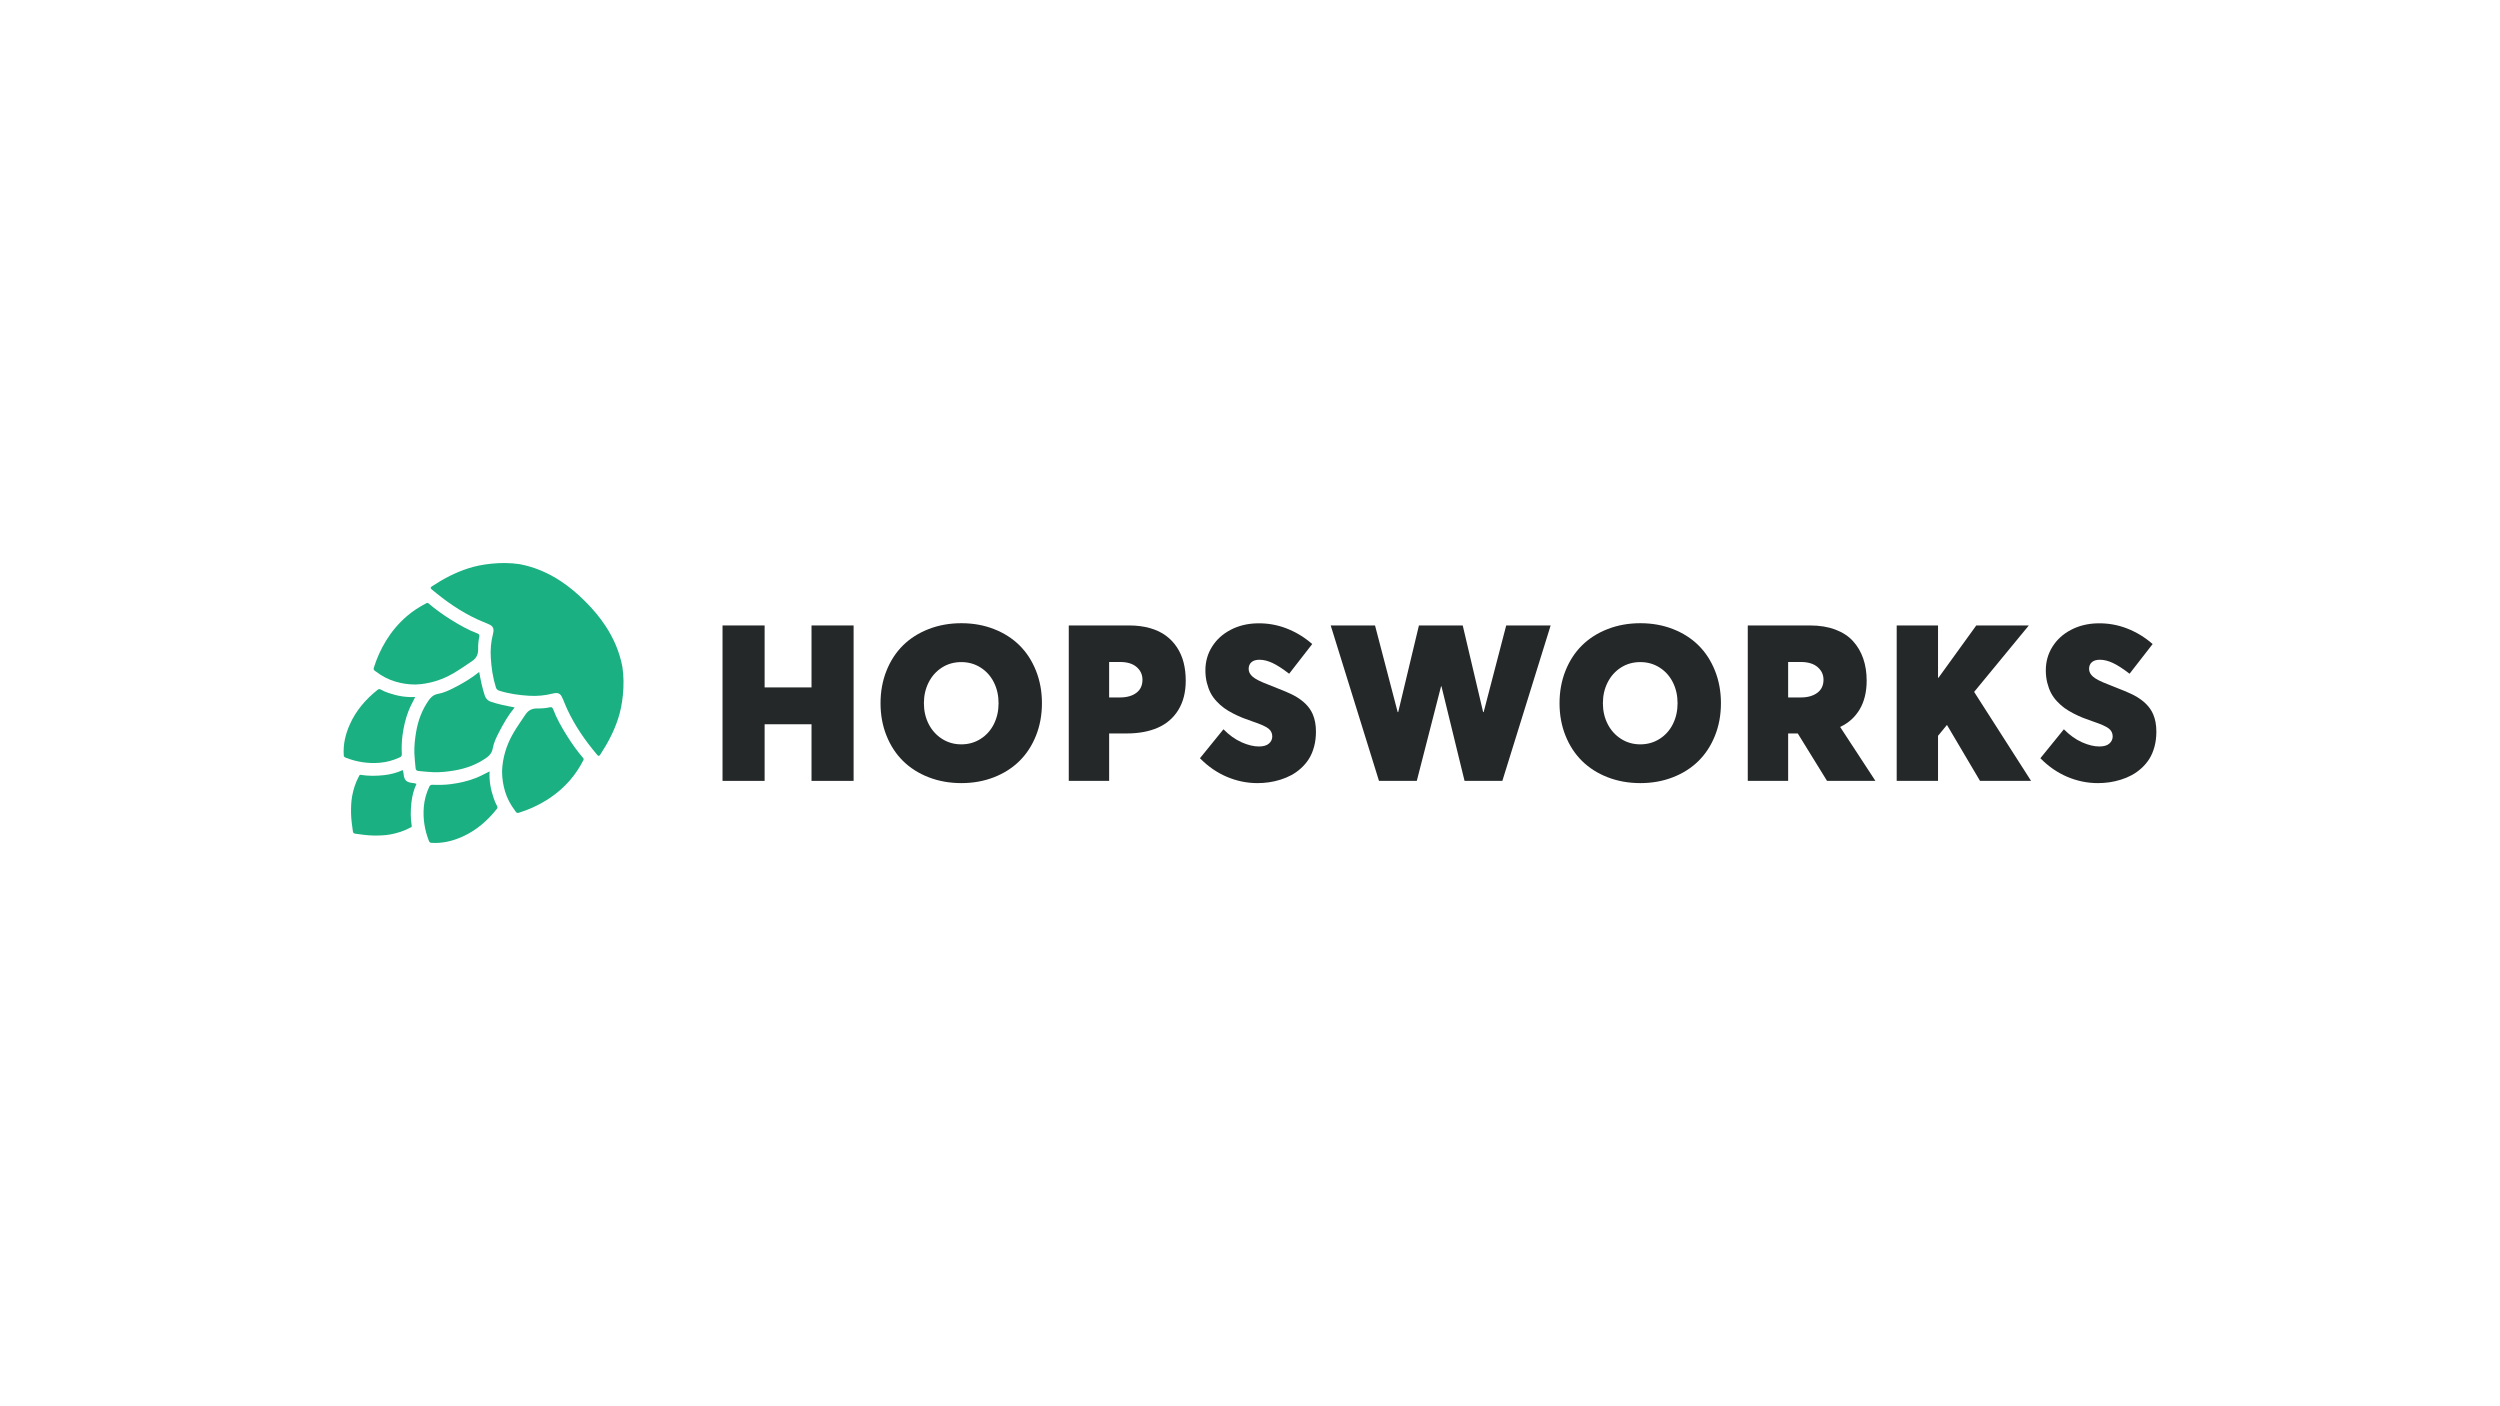 <?xml version="1.0" encoding="UTF-8"?><svg id="LOGO" xmlns="http://www.w3.org/2000/svg" viewBox="0 0 1250 703"><defs><style>.cls-1{fill:#252829;}.cls-2{fill:#1ab081;}</style></defs><g id="Layer_4"><g><g><path class="cls-2" d="M205.349,413.713c-3.208,1.725-6.58,2.859-10.181,3.508-2.838,.513-5.689,.57-8.548,.535-3.051-.043-6.053-.52-9.076-.92-.221-.05-.428-.114-.606-.221-.057-.029-.121-.064-.171-.114-.05-.05-.079-.093-.107-.15-.114-.185-.178-.392-.207-.606-.406-3.03-.877-6.024-.927-9.083-.036-2.859,.028-5.703,.535-8.548,.649-3.6,1.782-6.972,3.508-10.181,.228-.442,.52-.635,.913-.485,3.714,.592,7.6,.57,11.599,.121,3.18-.371,6.331-1.141,9.289-2.531,.271,.77,.392,1.447,.463,2.203,.093,1.091,.399,2.239,1.155,3.037,.805,.763,1.953,1.069,3.058,1.176,.748,.064,1.433,.192,2.203,.463-1.397,2.952-2.167,6.103-2.538,9.282-.449,4-.47,7.885,.128,11.607,.143,.385-.05,.677-.492,.905Z"/><path class="cls-2" d="M176.661,416.35c.029,.057,.057,.1,.107,.15"/><path class="cls-2" d="M211.898,403.498c.283-3.497,1.216-6.889,2.718-10.1,.378-.8,.878-1.058,1.731-1.015,3.018,.148,6.063,.074,9.06-.306,4.235-.553,8.435-1.488,12.447-3.056,2.324-.901,4.487-2.131,6.94-3.332-.266,4.688,.551,9.087,2.034,13.378,.474,1.347,.983,2.662,1.695,3.869,.334,.602,.268,1.061-.149,1.568-4.71,5.921-10.314,10.766-17.272,13.872-4.869,2.166-9.952,3.396-15.334,3.046-.751-.051-1.038-.283-1.335-1.031-2.119-5.44-3.009-11.087-2.535-16.894Z"/><path class="cls-2" d="M257.431,405.21c-2.168-2.847-3.835-5.974-4.878-9.413-.969-3.2-1.51-6.482-1.524-10.243,.243-6.508,2.1-12.911,5.598-18.928,1.896-3.258,4.056-6.307,6.15-9.425,1.547-2.289,3.495-3.008,5.966-2.972,2.077,.015,4.124-.117,6.156-.586,.701-.164,1.293-.027,1.609,.835,1.819,4.804,4.354,9.254,7.083,13.586,2.425,3.852,5.068,7.541,8.02,11.001,.36,.424,.231,.702,.077,1.024-1.812,3.529-3.956,6.849-6.553,9.854-3.498,4.04-7.52,7.439-12.066,10.242-4.285,2.663-8.869,4.689-13.668,6.196-1.199,.376-1.536-.598-1.971-1.169Z"/><path class="cls-2" d="M300.104,377.346c3.764-5.732,6.944-11.72,9.033-18.287,1.975-5.953,3.515-16.319,2.039-25.737-1.412-7.343-4.306-14.102-8.434-20.368-2.899-4.394-6.252-8.361-9.927-12.034l-.587-.585c-3.642-3.63-7.566-6.938-11.893-9.789-6.266-4.128-13.032-7.029-20.375-8.441-9.418-1.476-19.784,.064-25.737,2.039-6.559,2.096-12.555,5.269-18.279,9.04-.82,.535-.791,.891-.086,1.511,7.022,5.91,14.487,11.136,22.849,14.993,1.54,.727,3.144,1.333,4.705,1.996,2.374,1.005,4,1.69,3.094,5.247-1.005,3.914-1.355,7.871-1.112,11.849,.307,5.083,1.027,10.109,2.574,14.993,.111,.355,.266,.605,.455,.814,0,0,.073,.098,.123,.148,.043,.043,.149,.122,.149,.122,.211,.187,.464,.339,.813,.456,4.891,1.554,9.91,2.267,14.993,2.574,3.978,.242,7.935-.107,11.856-1.105,3.55-.913,4.235,.713,5.247,3.094,.663,1.561,1.262,3.158,1.989,4.698,3.864,8.37,9.083,15.827,14.993,22.849,.62,.706,.977,.734,1.519-.078Z"/><path class="cls-2" d="M243.213,378.872c-4.784,3.386-10.131,5.368-15.87,6.345-3.543,.62-7.108,.991-10.722,.884-2.453-.1-4.891-.385-7.35-.606-.392-.05-.684-.157-.92-.292-.05-.036-.107-.079-.157-.114l-.014-.014c-.036-.05-.064-.093-.1-.143-.15-.235-.249-.535-.292-.92-.221-2.46-.506-4.898-.606-7.35-.107-3.615,.271-7.172,.884-10.722,.977-5.739,2.966-11.079,6.345-15.87,1.155-1.64,2.517-2.773,4.677-3.151,2.773-.492,5.383-1.732,7.885-3.009,4.406-2.253,8.705-4.755,12.612-7.935,.763,4.142,1.547,8.149,2.873,12.027,.235,.649,.585,1.198,1.034,1.647l.135,.135c.449,.449,.998,.798,1.654,1.041,3.878,1.326,7.885,2.11,12.027,2.873-3.173,3.914-5.675,8.213-7.928,12.619-1.283,2.495-2.524,5.104-3.016,7.878-.378,2.16-1.511,3.522-3.151,4.677Z"/><path class="cls-2" d="M176.768,416.5c.05,.05,.114,.085,.171,.114"/><path class="cls-2" d="M189.794,381.393c3.497-.283,6.889-1.216,10.1-2.718,.8-.378,1.058-.878,1.015-1.731-.148-3.018-.074-6.063,.306-9.06,.553-4.235,1.488-8.435,3.056-12.447,.901-2.324,2.131-4.487,3.332-6.94-4.688,.266-9.087-.551-13.378-2.034-1.347-.474-2.662-.983-3.869-1.695-.602-.334-1.061-.268-1.568,.149-5.921,4.71-10.766,10.314-13.872,17.272-2.166,4.869-3.396,9.952-3.046,15.334,.051,.751,.283,1.038,1.031,1.335,5.44,2.119,11.087,3.009,16.894,2.535Z"/><path class="cls-2" d="M188.082,335.86c2.847,2.168,5.974,3.835,9.413,4.878,3.2,.969,6.482,1.51,10.243,1.524,6.508-.243,12.911-2.1,18.928-5.598,3.258-1.896,6.307-4.056,9.425-6.15,2.289-1.547,3.008-3.495,2.972-5.966-.015-2.077,.117-4.124,.586-6.156,.164-.701,.027-1.293-.835-1.609-4.804-1.819-9.254-4.354-13.586-7.083-3.852-2.425-7.541-5.068-11.001-8.02-.424-.36-.702-.231-1.024-.077-3.529,1.812-6.849,3.956-9.854,6.553-4.04,3.498-7.439,7.52-10.242,12.066-2.663,4.285-4.689,8.869-6.196,13.668-.376,1.199,.598,1.536,1.169,1.971Z"/></g><g><path class="cls-1" d="M361.266,312.728h21.044v30.979h23.447v-30.979h21.044v77.712h-21.044v-28.308h-23.447v28.308h-21.044v-77.712Z"/><path class="cls-1" d="M464.301,388.624c-5.022-1.959-9.294-4.683-12.819-8.17-3.525-3.49-6.275-7.71-8.252-12.659s-2.964-10.343-2.964-16.183,.988-11.243,2.964-16.21,4.726-9.195,8.252-12.685,7.797-6.214,12.819-8.172c5.02-1.959,10.486-2.939,16.396-2.939,5.84,0,11.253,.971,16.237,2.911s9.24,4.646,12.765,8.119c3.525,3.471,6.284,7.7,8.279,12.685,1.993,4.985,2.991,10.415,2.991,16.29,0,5.874-.998,11.297-2.991,16.263-1.995,4.966-4.753,9.187-8.279,12.659-3.525,3.47-7.78,6.177-12.765,8.116-4.985,1.942-10.398,2.913-16.237,2.913-5.91,0-11.376-.98-16.396-2.939Zm26.037-19.202c2.867-1.833,5.075-4.306,6.624-7.422,1.548-3.116,2.323-6.58,2.323-10.389,0-3.811-.775-7.273-2.323-10.389-1.549-3.116-3.757-5.59-6.624-7.423-2.866-1.835-6.097-2.751-9.694-2.751s-6.819,.908-9.668,2.724-5.065,4.291-6.649,7.423c-1.583,3.134-2.376,6.605-2.376,10.416,0,3.809,.792,7.273,2.376,10.389,1.585,3.116,3.811,5.589,6.677,7.422,2.867,1.833,6.08,2.753,9.641,2.753,3.597,0,6.828-.92,9.694-2.753Z"/><path class="cls-1" d="M534.382,312.728h30.23c3.809,0,7.272,.445,10.388,1.335s5.777,2.155,7.986,3.792c2.207,1.638,4.058,3.605,5.554,5.901,1.495,2.297,2.59,4.825,3.284,7.585,.695,2.76,1.042,5.76,1.042,9,0,5.733-1.229,10.602-3.685,14.608-2.457,4.007-5.876,6.971-10.255,8.893-4.381,1.922-9.579,2.884-15.596,2.884h-8.76v23.714h-20.188v-77.712Zm25.583,35.999c3.418,0,6.151-.765,8.199-2.297,2.048-1.531,3.071-3.721,3.071-6.57,0-2.527-.97-4.638-2.91-6.328-1.942-1.692-4.709-2.537-8.306-2.537h-5.449v17.732h5.394Z"/><path class="cls-1" d="M613.488,388.438c-4.95-2.085-9.454-5.192-13.513-9.321l11.75-14.476c2.884,2.921,5.903,5.083,9.054,6.491,3.151,1.405,6.044,2.11,8.678,2.11,2.245,0,3.918-.491,5.02-1.471,1.105-.98,1.656-2.162,1.656-3.552,0-1.602-.631-2.91-1.896-3.924-1.265-1.017-3.907-2.199-7.932-3.552-1.886-.64-3.57-1.254-5.047-1.842s-3.061-1.319-4.753-2.19c-1.691-.874-3.178-1.771-4.459-2.697-1.282-.925-2.537-2.048-3.765-3.365-1.229-1.316-2.226-2.714-2.991-4.192s-1.389-3.178-1.869-5.1c-.481-1.923-.721-3.988-.721-6.195,0-4.345,1.112-8.289,3.338-11.831,2.225-3.542,5.313-6.347,9.267-8.411,3.952-2.066,8.384-3.151,13.299-3.258,5.163-.107,10.086,.757,14.767,2.59,4.683,1.833,8.93,4.423,12.739,7.772l-11.537,14.848c-3.275-2.529-6.063-4.326-8.359-5.394-2.296-1.069-4.441-1.603-6.437-1.603-1.779,0-3.133,.41-4.058,1.229-.927,.818-1.389,1.94-1.389,3.364,0,1.425,.658,2.716,1.976,3.872,1.318,1.158,3.845,2.449,7.583,3.872,6.554,2.529,10.897,4.362,13.033,5.502,4.7,2.529,7.85,5.661,9.452,9.4,1.071,2.459,1.605,5.36,1.605,8.707,0,2.704-.314,5.217-.937,7.53s-1.476,4.335-2.564,6.063c-1.085,1.728-2.393,3.284-3.924,4.672-1.531,1.391-3.153,2.547-4.86,3.473-1.711,.925-3.544,1.691-5.503,2.296-1.956,.605-3.881,1.042-5.769,1.311-1.885,.266-3.79,.4-5.714,.4-5.197,0-10.272-1.042-15.221-3.124Z"/><path class="cls-1" d="M775.323,312.728l-24.142,77.712h-18.905l-11.537-47.269h-.214l-12.125,47.269h-18.908l-24.139-77.712h22.163l11.323,43.315h.268l10.36-43.315h21.9l10.201,43.315h.266l11.271-43.315h22.217Z"/><path class="cls-1" d="M803.8,388.624c-5.02-1.959-9.292-4.683-12.816-8.17-3.527-3.49-6.277-7.71-8.253-12.659s-2.964-10.343-2.964-16.183,.988-11.243,2.964-16.21,4.726-9.195,8.253-12.685c3.524-3.49,7.796-6.214,12.816-8.172,5.02-1.959,10.486-2.939,16.397-2.939,5.84,0,11.251,.971,16.237,2.911s9.241,4.646,12.765,8.119c3.524,3.471,6.285,7.7,8.279,12.685s2.99,10.415,2.99,16.29c0,5.874-.997,11.297-2.99,16.263s-4.755,9.187-8.279,12.659c-3.524,3.47-7.779,6.177-12.765,8.116-4.986,1.942-10.398,2.913-16.237,2.913-5.911,0-11.377-.98-16.397-2.939Zm26.038-19.202c2.867-1.833,5.075-4.306,6.622-7.422,1.551-3.116,2.325-6.58,2.325-10.389,0-3.811-.774-7.273-2.325-10.389-1.548-3.116-3.755-5.59-6.622-7.423-2.867-1.835-6.097-2.751-9.695-2.751-3.595,0-6.817,.908-9.667,2.724-2.847,1.816-5.063,4.291-6.648,7.423-1.585,3.134-2.379,6.605-2.379,10.416,0,3.809,.794,7.273,2.379,10.389s3.809,5.589,6.677,7.422c2.864,1.833,6.08,2.753,9.638,2.753,3.598,0,6.828-.92,9.695-2.753Z"/><path class="cls-1" d="M913.516,390.44l-14.635-23.714h-4.806v23.714h-20.19v-77.712h31.139c4.772,0,8.981,.685,12.631,2.056s6.605,3.303,8.867,5.796c2.262,2.492,3.961,5.394,5.1,8.706s1.711,6.996,1.711,11.056c0,2.813-.294,5.422-.882,7.825s-1.451,4.566-2.59,6.49c-1.139,1.922-2.51,3.612-4.112,5.075-1.602,1.459-3.455,2.687-5.554,3.684l-.054,.16,17.571,26.866h-24.193Zm-19.442-41.713h6.303c3.418,0,6.168-.765,8.25-2.297,2.085-1.531,3.124-3.721,3.124-6.57,0-2.527-.988-4.638-2.964-6.328-1.976-1.692-4.778-2.537-8.41-2.537h-6.303v17.732Z"/><path class="cls-1" d="M973.446,362.506l-4.432,5.394v22.54h-20.67v-77.712h20.67v26.171h.214l18.908-26.171h26.278l-27.346,33.222,28.466,44.49h-25.53l-16.503-27.934h-.054Z"/><path class="cls-1" d="M1033.698,388.438c-4.949-2.085-9.455-5.192-13.513-9.321l11.751-14.476c2.884,2.921,5.9,5.083,9.053,6.491,3.15,1.405,6.043,2.11,8.678,2.11,2.245,0,3.918-.491,5.02-1.471,1.105-.98,1.656-2.162,1.656-3.552,0-1.602-.631-2.91-1.896-3.924-1.265-1.017-3.907-2.199-7.93-3.552-1.888-.64-3.57-1.254-5.049-1.842-1.476-.588-3.061-1.319-4.752-2.19-1.693-.874-3.178-1.771-4.461-2.697-1.282-.925-2.539-2.048-3.767-3.365-1.228-1.316-2.225-2.714-2.99-4.192s-1.388-3.178-1.87-5.1c-.48-1.923-.72-3.988-.72-6.195,0-4.345,1.111-8.289,3.338-11.831,2.225-3.542,5.314-6.347,9.267-8.411,3.952-2.066,8.384-3.151,13.299-3.258,5.163-.107,10.086,.757,14.767,2.59,4.683,1.833,8.93,4.423,12.739,7.772l-11.537,14.848c-3.275-2.529-6.063-4.326-8.359-5.394-2.296-1.069-4.441-1.603-6.437-1.603-1.779,0-3.133,.41-4.058,1.229-.925,.818-1.388,1.94-1.388,3.364,0,1.425,.657,2.716,1.976,3.872,1.316,1.158,3.844,2.449,7.582,3.872,6.554,2.529,10.897,4.362,13.033,5.502,4.7,2.529,7.85,5.661,9.452,9.4,1.071,2.459,1.605,5.36,1.605,8.707,0,2.704-.314,5.217-.937,7.53s-1.476,4.335-2.564,6.063c-1.085,1.728-2.393,3.284-3.924,4.672-1.531,1.391-3.153,2.547-4.86,3.473-1.711,.925-3.544,1.691-5.503,2.296-1.956,.605-3.881,1.042-5.769,1.311-1.885,.266-3.79,.4-5.714,.4-5.197,0-10.272-1.042-15.221-3.124Z"/></g></g></g></svg>